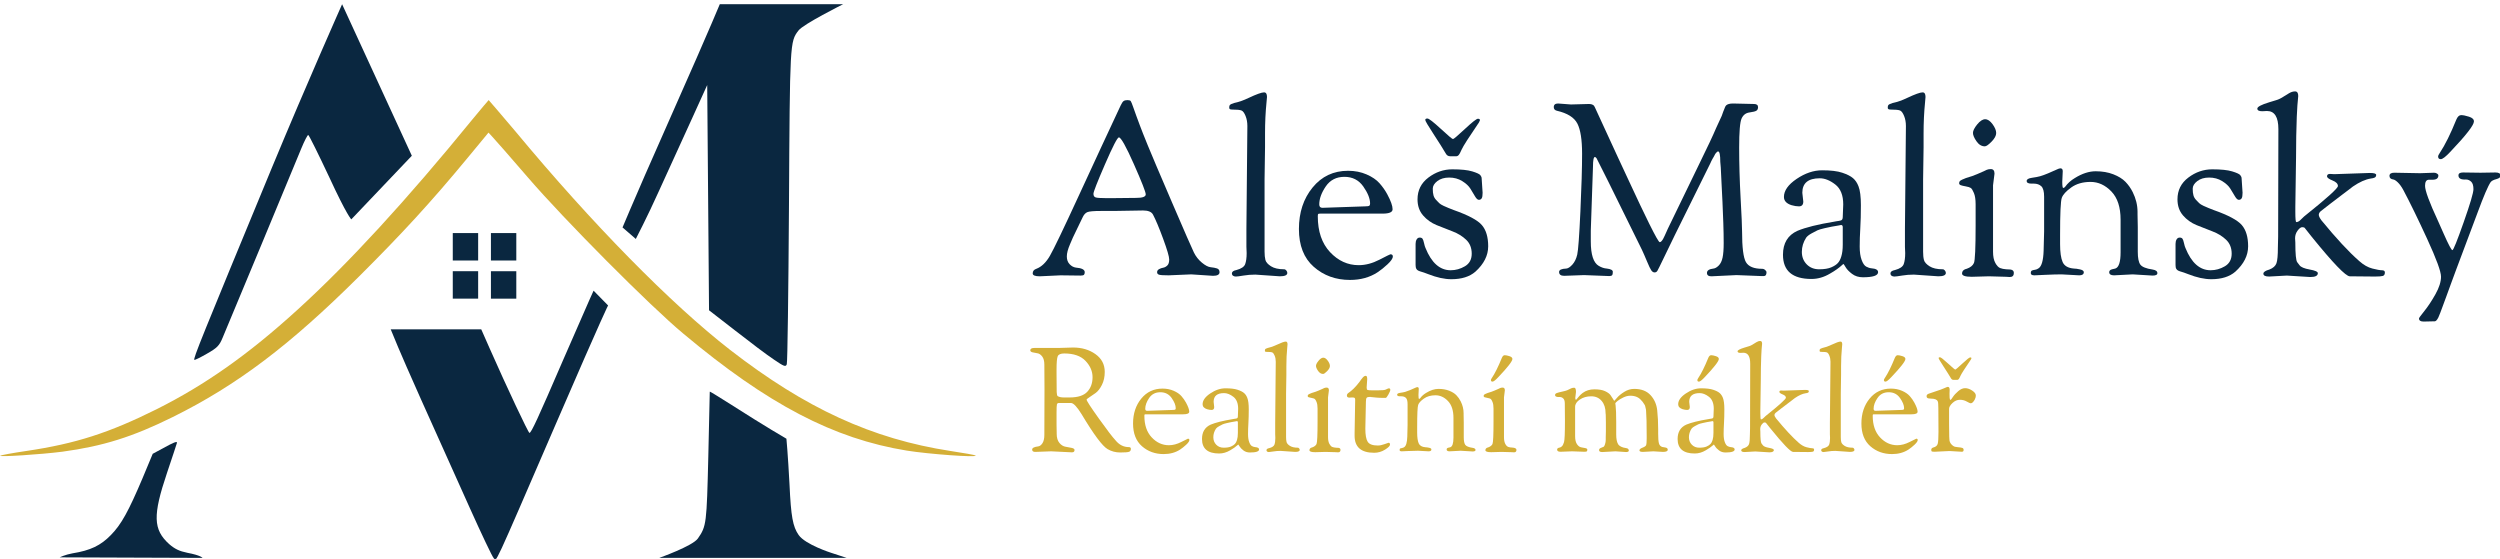 <?xml version="1.0" encoding="UTF-8" standalone="no"?>
<svg xmlns="http://www.w3.org/2000/svg" xmlns:xlink="http://www.w3.org/1999/xlink" xmlns:serif="http://www.serif.com/" width="100%" height="100%" viewBox="0 0 1722 385" version="1.1" xml:space="preserve" style="fill-rule:evenodd;clip-rule:evenodd;stroke-linejoin:round;stroke-miterlimit:2;">
    <g transform="matrix(1,0,0,1,-284.235,-1540.17)">
        <g transform="matrix(0.946,0,0,0.946,-550.159,232.435)">
            <g transform="matrix(0.069,-1.06209e-33,-1.06209e-33,-0.069,882.063,1963.41)">
                <g transform="matrix(1.926,-1.07148e-18,-1.07148e-18,1.917,-4816.04,-5329.96)">
                    <path d="M4374.61,7149.73C4374.61,7149.73 4184,6720 3990,6250C3602,5307 3558,5199 3565,5192C3567,5190 3598,5205 3634,5226C3690,5258 3702,5270 3720,5314C3732,5342 3827,5572 3932,5825C4036,6078 4135,6318 4152,6358C4168,6397 4185,6430 4189,6430C4193,6430 4245,6324 4305,6196C4401,5987 4424.98,5965.46 4424.98,5965.46L4756.65,6315.65L4374.61,7149.73Z" style="fill:rgb(10,39,64);fill-rule:nonzero;"></path>
                </g>
                <g>
                    <g transform="matrix(1.926,-1.07148e-18,-1.07148e-18,1.917,-4816.04,-5329.96)">
                        <path d="M6401,7048C6377,6991 6276,6758 6175,6530C6074,6302 5974,6071 5952,6018L5911,5921L5983.8,5857.6C5983.8,5857.6 6049,5984 6108,6116C6168,6247 6252,6434 6296,6530L6375,6705L6385,5465L6530,5352C6610,5289 6704,5218 6740,5194C6797,5155 6805,5152 6811,5168C6815,5178 6820,5570 6823,6040C6828,6942 6828,6943 6875,7005C6901,7040 7119.54,7149.73 7119.54,7149.73C7119.54,7149.73 7109,7150 6782,7150L6444,7150L6401,7048Z" style="fill:rgb(10,39,64);fill-rule:nonzero;"></path>
                    </g>
                    <g transform="matrix(1.926,-1.07148e-18,-1.07148e-18,1.917,-4816.04,-5329.96)">
                        <path d="M5730,5523C5730,5523 5653,5347 5585,5190C5448,4871 5411,4790 5401,4790C5395,4790 5278,5039 5184,5253L5137,5360L4641,5360L4681,5263C4721,5167 4844,4889 5075,4375C5139,4232 5197,4109 5205,4101C5222,4083 5193,4020 5549,4847C5812,5458 5831.93,5491.56 5831.93,5491.56L5752.41,5572.94L5730,5523Z" style="fill:rgb(10,39,64);fill-rule:nonzero;"></path>
                    </g>
                    <g transform="matrix(1.926,-1.07148e-18,-1.07148e-18,1.917,-4816.04,-5329.96)">
                        <path d="M6389,5017C6389,5016 6385,4855 6381,4660C6372,4290 6371,4277 6324,4209C6295,4167 6111.84,4102 6111.84,4102L7139.32,4102L7054,4130C7054,4130 6913,4175 6876,4228C6844,4274 6834,4330 6826,4505C6822,4577 6817,4663 6814,4697L6809,4758L6727,4807C6682,4834 6588,4893 6518,4938C6447,4983 6390,5019 6389,5017Z" style="fill:rgb(10,39,64);fill-rule:nonzero;"></path>
                    </g>
                    <g transform="matrix(1.926,-1.07148e-18,-1.07148e-18,1.917,-4816.04,-5329.96)">
                        <path d="M3396,4707L3337,4675L3281,4540C3205,4360 3165,4286 3108,4228C3052,4170 2996,4143 2897,4127C2858,4120 2827,4105 2827,4105C2827,4105 3024.87,4104.45 3216.68,4103.48C3414.58,4102.48 3610,4102 3610,4102C3610,4102 3601,4116 3527,4130C3483,4139 3458,4151 3427,4178C3339,4258 3337,4336 3415,4569C3445,4659 3470,4734 3470,4736C3470,4745 3452,4738 3396,4707Z" style="fill:rgb(10,39,64);fill-rule:nonzero;"></path>
                    </g>
                </g>
            </g>
            <g transform="matrix(0.133,-2.03647e-33,-2.03647e-33,-0.133,552.356,2333.05)">
                <path d="M5064,6493C4706,6054 4387,5706 4105,5450C3838,5207 3601,5040 3335,4907C3076,4778 2893,4719 2623,4679C2548,4668 2483,4656 2480,4653C2472,4645 2703,4660 2820,4675C3042,4705 3205,4756 3425,4865C3776,5039 4065,5257 4446,5636C4678,5867 4838,6041 5034,6278L5153,6422L5175,6398C5187,6386 5275,6285 5370,6175C5568,5945 6037,5473 6220,5321C6681,4935 7042,4746 7443,4681C7560,4662 7831,4642 7820,4654C7817,4657 7755,4668 7682,4679C7253,4745 6889,4912 6475,5233C6151,5485 5722,5921 5301,6428C5222,6522 5154,6600 5154,6600C5154,6600 5112,6552 5064,6493Z" style="fill:rgb(212,175,55);fill-rule:nonzero;"></path>
            </g>
            <g transform="matrix(0.069,-1.06209e-33,-1.06209e-33,-0.069,882.063,1963.41)">
                <g transform="matrix(1.926,-1.07148e-18,-1.07148e-18,1.917,-4816.04,-5329.96)">
                    <path d="M4980.96,5890L4980.96,5739L5120,5739L5120,5890L4980.96,5890Z" style="fill:rgb(10,39,64);fill-rule:nonzero;"></path>
                </g>
                <g transform="matrix(1.926,-1.07148e-18,-1.07148e-18,1.917,-4413.44,-5329.96)">
                    <path d="M4980.96,5890L4980.96,5739L5120,5739L5120,5890L4980.96,5890Z" style="fill:rgb(10,39,64);fill-rule:nonzero;"></path>
                </g>
                <g transform="matrix(1.926,-1.07148e-18,-1.07148e-18,1.917,-4413.44,-5732.58)">
                    <path d="M4980.96,5890L4980.96,5739L5120,5739L5120,5890L4980.96,5890Z" style="fill:rgb(10,39,64);fill-rule:nonzero;"></path>
                </g>
                <g transform="matrix(1.926,-1.07148e-18,-1.07148e-18,1.917,-4816.04,-5732.3)">
                    <path d="M4980.96,5890L4980.96,5739L5120,5739L5120,5890L4980.96,5890Z" style="fill:rgb(10,39,64);fill-rule:nonzero;"></path>
                </g>
            </g>
        </g>
        <g transform="matrix(1.418,0,0,0.422,-363.271,1100.76)">
            <path d="M971.793,1490.66L961.683,1492.25C959.41,1492.25 958.274,1490.66 958.274,1487.51C958.274,1483.82 958.862,1481.32 960.037,1480C962.545,1476.84 964.74,1469.79 966.621,1458.87C968.502,1447.94 973.224,1414.88 980.787,1359.71C988.35,1304.54 995.071,1255.88 1000.95,1213.75C1001.5,1209.8 1001.99,1207.3 1002.42,1206.24C1002.85,1205.19 1003.48,1204.66 1004.3,1204.66C1005.12,1204.66 1005.65,1205.19 1005.89,1206.24C1006.12,1207.3 1006.55,1210.85 1007.18,1216.91C1007.81,1222.97 1008.3,1227.57 1008.65,1230.74C1009,1233.89 1009.57,1239.03 1010.35,1246.14C1011.14,1253.25 1012.39,1263.92 1014.12,1278.14C1015.84,1292.36 1019.78,1323.5 1025.93,1371.56C1032.08,1419.62 1035.63,1446.88 1036.57,1453.34C1037.51,1459.79 1038.8,1465.32 1040.45,1469.93C1042.1,1474.54 1043.53,1477.04 1044.74,1477.43C1045.96,1477.83 1046.97,1478.49 1047.8,1479.41C1048.62,1480.33 1049.03,1482.37 1049.03,1485.53C1049.03,1489.48 1047.97,1491.45 1045.86,1491.45L1035.28,1489.09L1024.34,1490.66C1021.91,1490.66 1020.37,1490.34 1019.7,1489.68C1019.03,1489.02 1018.7,1487.64 1018.7,1485.53C1018.7,1483.42 1019.01,1481.78 1019.64,1480.59C1020.27,1479.41 1020.94,1478.62 1021.64,1478.22C1022.35,1477.83 1023.01,1476.64 1023.64,1474.67C1024.27,1472.69 1024.58,1469.4 1024.58,1464.79C1024.58,1460.18 1023.6,1448.92 1021.64,1431.02C1019.68,1413.11 1018.03,1399.94 1016.7,1391.51C1016,1387.04 1014.39,1384.8 1011.88,1384.8L997.657,1385.59L991.426,1385.59C987.9,1385.59 985.685,1386.25 984.784,1387.56C983.883,1388.88 983.138,1391.64 982.55,1395.86C981.963,1400.07 981.12,1405.93 980.023,1413.44C978.926,1420.94 978.181,1426.14 977.789,1429.04C977.397,1431.94 976.927,1435.62 976.378,1440.1C975.36,1448 974.85,1454.59 974.85,1459.85C974.85,1465.12 975.301,1469.33 976.202,1472.49C977.103,1475.65 978.103,1477.5 979.2,1478.02C982.1,1478.81 983.55,1481.32 983.55,1485.53C983.55,1487.37 983.432,1488.76 983.197,1489.68C982.962,1490.6 982.413,1491.06 981.551,1491.06L971.793,1490.66ZM1000.13,1265.5C999.421,1265.5 997.187,1280.05 993.425,1309.15C989.663,1338.25 987.782,1354.38 987.782,1357.54C987.782,1360.7 988.135,1362.67 988.84,1363.46C989.545,1364.26 991.191,1364.65 993.778,1364.65L997.422,1364.65L1008.59,1364.26C1011.65,1364.26 1013.18,1362.35 1013.18,1358.53C1013.18,1354.71 1011.25,1338.25 1007.42,1309.15C1003.58,1280.05 1001.14,1265.5 1000.13,1265.5Z" style="fill:rgb(10,39,64);fill-rule:nonzero;"></path>
            <path d="M1062.08,1414.82L1062.55,1246.93C1062.55,1240.87 1062.26,1235.41 1061.67,1230.54C1061.08,1225.66 1060.44,1222.7 1059.73,1221.65C1059.03,1220.6 1057.46,1220.07 1055.03,1220.07C1054.17,1220.07 1053.74,1219.15 1053.74,1217.3C1053.74,1215.46 1053.79,1214.14 1053.91,1213.35C1054.03,1212.56 1054.28,1211.84 1054.67,1211.18C1055.07,1210.52 1055.54,1209.93 1056.09,1209.4C1058.36,1207.82 1060.71,1205.06 1063.14,1201.11C1066.98,1195.05 1069.49,1192.02 1070.66,1192.02C1071.6,1192.02 1072.08,1194.52 1072.08,1199.53C1072.08,1200.58 1072,1203.61 1071.84,1208.61C1071.37,1224.15 1071.13,1241.14 1071.13,1259.57L1071.13,1281.69L1070.9,1334.23L1070.9,1451.95C1070.9,1457.48 1071.04,1462.03 1071.31,1465.58C1071.59,1469.14 1072.49,1472.56 1074.01,1475.85C1075.54,1479.14 1077.68,1480.79 1080.42,1480.79C1080.81,1480.79 1081.17,1481.45 1081.48,1482.77C1081.79,1484.08 1081.95,1485.4 1081.95,1486.71C1081.95,1490.4 1080.74,1492.25 1078.31,1492.25L1066.43,1489.48C1064.39,1489.48 1062.45,1490.01 1060.61,1491.06C1058.77,1492.11 1057.56,1492.64 1056.97,1492.64C1056.38,1492.64 1055.91,1492.18 1055.56,1491.26C1055.2,1490.34 1055.03,1489.15 1055.03,1487.7C1055.03,1486.25 1055.2,1485.07 1055.56,1484.15C1055.91,1483.23 1056.48,1482.5 1057.26,1481.98C1059.61,1479.87 1061.02,1476.64 1061.49,1472.3C1061.96,1467.95 1062.2,1461.96 1062.2,1454.32L1062.08,1444.05L1062.08,1414.82Z" style="fill:rgb(10,39,64);fill-rule:nonzero;"></path>
            <path d="M1112.4,1498.17C1105.5,1498.17 1099.64,1491.06 1094.82,1476.84C1090,1462.62 1087.59,1442.01 1087.59,1415.02C1087.59,1388.02 1089.81,1365.44 1094.24,1347.27C1098.66,1329.1 1104.4,1320.01 1111.46,1320.01C1114.75,1320.01 1117.75,1321.99 1120.45,1325.94C1123.16,1329.89 1125.25,1334.69 1126.74,1340.36C1128.23,1346.02 1129.48,1352.01 1130.5,1358.33C1132.23,1369.13 1133.09,1377.29 1133.09,1382.82C1133.09,1387.56 1131.48,1389.93 1128.27,1389.93L1098.06,1389.93C1097.43,1389.93 1097.06,1390.13 1096.94,1390.53C1096.82,1390.92 1096.76,1392.17 1096.76,1394.28C1096.76,1419.03 1098.74,1438.52 1102.7,1452.74C1106.66,1466.96 1111.3,1474.07 1116.63,1474.07C1119.92,1474.07 1123.27,1471.11 1126.68,1465.19C1130.09,1459.26 1131.88,1456.3 1132.03,1456.3C1132.82,1456.3 1133.21,1457.48 1133.21,1459.85C1133.21,1463.01 1132.35,1467.29 1130.62,1472.69C1128.9,1478.09 1127.25,1482.5 1125.68,1485.92C1121.92,1494.09 1117.49,1498.17 1112.4,1498.17ZM1099,1380.45L1119.69,1378.08C1120.79,1378.08 1121.47,1377.75 1121.75,1377.09C1122.02,1376.43 1122.16,1375.18 1122.16,1373.34C1122.16,1365.44 1121.06,1356.22 1118.87,1345.69C1116.67,1335.15 1113.61,1329.89 1109.69,1329.89C1105.78,1329.89 1102.76,1335.09 1100.64,1345.49C1098.53,1355.89 1097.47,1365.7 1097.47,1374.92C1097.47,1378.61 1097.98,1380.45 1099,1380.45Z" style="fill:rgb(10,39,64);fill-rule:nonzero;"></path>
            <path d="M1148.96,1237.06C1148.96,1235.48 1149.31,1234.68 1150.02,1234.68C1150.72,1234.68 1152.88,1240.28 1156.49,1251.47C1160.09,1262.67 1162.07,1268.26 1162.42,1268.26C1162.77,1268.26 1164.71,1262.73 1168.24,1251.67C1171.77,1240.61 1173.86,1235.08 1174.53,1235.08C1175.2,1235.08 1175.53,1235.87 1175.53,1237.45C1175.53,1237.71 1175.37,1238.9 1175.06,1241.01C1170.2,1264.97 1167.42,1279.59 1166.71,1284.85C1166.01,1290.12 1165.54,1293.15 1165.3,1293.94C1164.91,1295.52 1164.48,1296.31 1164.01,1296.31L1161.07,1296.31C1160.13,1296.31 1159.42,1294.86 1158.95,1291.96C1157.62,1284.33 1155.62,1273.66 1152.96,1259.97C1150.29,1246.27 1148.96,1238.63 1148.96,1237.06ZM1176.35,1332.26L1176.82,1355.96C1176.82,1360.44 1176.67,1363.46 1176.35,1365.05C1176.04,1366.62 1175.59,1367.42 1175,1367.42C1174.41,1367.42 1173.79,1365.51 1173.12,1361.69C1172.45,1357.87 1171.71,1353.72 1170.89,1349.24C1170.06,1344.77 1168.73,1340.62 1166.89,1336.8C1165.05,1332.98 1162.95,1331.07 1160.6,1331.07C1158.25,1331.07 1156.33,1332.98 1154.84,1336.8C1153.35,1340.62 1152.61,1344.77 1152.61,1349.24C1152.61,1353.72 1152.72,1357.34 1152.96,1360.11C1153.19,1362.87 1153.6,1365.31 1154.19,1367.42C1154.78,1369.52 1155.29,1371.3 1155.72,1372.75C1156.15,1374.2 1156.88,1375.71 1157.89,1377.29C1158.91,1378.87 1159.68,1379.99 1160.19,1380.65C1160.7,1381.31 1161.54,1382.43 1162.72,1384.01C1169.85,1392.43 1174.43,1400.66 1176.47,1408.7C1178.51,1416.73 1179.53,1428.25 1179.53,1443.26C1179.53,1458.27 1177.45,1472.1 1173.3,1484.74C1170.48,1492.9 1166.6,1496.99 1161.66,1496.99C1158.29,1496.99 1154.53,1494.22 1150.37,1488.69C1149.2,1487.11 1148.51,1486.25 1148.31,1486.12C1148.12,1485.99 1147.81,1485.66 1147.37,1485.13C1146.94,1484.61 1146.63,1484.28 1146.43,1484.15C1146.24,1484.02 1145.98,1483.69 1145.67,1483.16C1145.36,1482.63 1145.14,1482.17 1145.02,1481.78C1144.9,1481.38 1144.77,1480.79 1144.61,1480C1144.38,1478.68 1144.26,1476.58 1144.26,1473.68L1144.26,1439.31C1144.26,1436.41 1144.43,1433.98 1144.79,1432C1145.14,1430.03 1145.63,1429.04 1146.26,1429.04C1146.88,1429.04 1147.33,1429.63 1147.61,1430.82C1147.88,1432 1148.14,1434.44 1148.37,1438.13C1148.61,1441.81 1148.84,1444.45 1149.08,1446.03C1151.98,1470.26 1156.05,1482.37 1161.31,1482.37C1163.73,1482.37 1166.05,1480.2 1168.24,1475.85C1170.43,1471.51 1171.53,1464.66 1171.53,1455.31C1171.53,1445.96 1170.63,1438.39 1168.83,1432.6C1167.03,1426.8 1164.83,1422.26 1162.25,1418.97C1159.66,1415.67 1157.07,1412.25 1154.49,1408.7C1151.9,1405.14 1149.7,1399.87 1147.9,1392.89C1146.1,1385.92 1145.2,1377.16 1145.2,1366.62C1145.2,1351.88 1146.96,1340.03 1150.49,1331.07C1154.02,1322.12 1157.89,1317.64 1162.13,1317.64C1166.36,1317.64 1169.57,1318.76 1171.77,1321C1173.96,1323.24 1175.28,1325.28 1175.71,1327.12C1176.14,1328.97 1176.35,1330.68 1176.35,1332.26Z" style="fill:rgb(10,39,64);fill-rule:nonzero;"></path>
            <path d="M1216.44,1491.45C1214.8,1491.45 1213.97,1489.35 1213.97,1485.13C1213.97,1481.71 1215.15,1479.87 1217.5,1479.6C1218.36,1479.34 1219.34,1477.17 1220.44,1473.09C1221.54,1469 1222.32,1463.54 1222.79,1456.69C1223.26,1449.85 1223.77,1426.41 1224.32,1386.38C1224.87,1346.35 1225.14,1314.94 1225.14,1292.16C1225.14,1269.38 1224.38,1252.99 1222.85,1242.98C1221.32,1232.97 1218.01,1225.99 1212.91,1222.04C1211.9,1221.25 1211.39,1219.28 1211.39,1216.12C1211.39,1212.17 1212.09,1210.19 1213.5,1210.19L1219.73,1211.77L1228.55,1210.98C1230.04,1210.98 1230.98,1212.83 1231.37,1216.51C1232.31,1223.36 1234,1235.67 1236.43,1253.45C1238.86,1271.23 1240.8,1285.38 1242.25,1295.91C1243.7,1306.45 1245.56,1319.88 1247.83,1336.21C1250.1,1352.54 1251.95,1365.77 1253.36,1375.91C1254.77,1386.05 1256.24,1396.25 1257.77,1406.52C1259.29,1416.79 1260.47,1424.37 1261.29,1429.24C1262.12,1434.11 1262.64,1436.55 1262.88,1436.55C1263.11,1436.55 1263.37,1436.09 1263.64,1435.16C1263.92,1434.24 1264.19,1432.99 1264.47,1431.41C1264.74,1429.83 1264.98,1428.25 1265.17,1426.67C1265.37,1425.09 1265.64,1423.05 1266,1420.55C1266.35,1418.05 1266.6,1416.14 1266.76,1414.82L1281.92,1309.74C1286.08,1281.3 1288.86,1261.41 1290.27,1250.09L1292.98,1230.34C1293.21,1228.23 1293.39,1226.59 1293.5,1225.4C1293.62,1224.22 1293.72,1223.3 1293.8,1222.64C1293.88,1221.98 1293.95,1221.39 1294.03,1220.86C1294.11,1220.33 1294.25,1219.15 1294.44,1217.3C1294.64,1215.46 1294.86,1214.14 1295.09,1213.35C1295.72,1211.25 1296.86,1210.19 1298.5,1210.19L1308.61,1210.98C1309.94,1210.98 1310.61,1212.69 1310.61,1216.12C1310.61,1218.75 1310.36,1220.66 1309.85,1221.85C1309.34,1223.03 1308.2,1224.02 1306.44,1224.81C1304.67,1225.6 1303.4,1228.89 1302.62,1234.68C1301.83,1240.48 1301.44,1256.35 1301.44,1282.29C1301.44,1308.23 1301.67,1335.62 1302.14,1364.45C1302.62,1393.29 1302.85,1411.4 1302.85,1418.77C1302.85,1445.11 1303.48,1461.89 1304.73,1469.14C1305.99,1476.38 1308.61,1480 1312.61,1480C1313.16,1480 1313.65,1480.66 1314.08,1481.98C1314.51,1483.29 1314.72,1484.48 1314.72,1485.53C1314.72,1489.74 1314.29,1491.85 1313.43,1491.85L1312.14,1491.85L1300.15,1490.27C1300.15,1490.27 1296.07,1490.93 1287.92,1492.25C1286.51,1492.25 1285.8,1490.4 1285.8,1486.71C1285.8,1482.77 1286.86,1480.39 1288.98,1479.6C1289.76,1479.34 1290.6,1477.69 1291.51,1474.67C1292.41,1471.64 1293.03,1467.29 1293.39,1461.63C1293.74,1455.97 1293.92,1448.13 1293.92,1438.13C1293.92,1428.12 1293.86,1417.19 1293.74,1405.34C1293.62,1393.49 1293.49,1381.97 1293.33,1370.77C1293.17,1359.58 1293.01,1349.05 1292.86,1339.17C1292.7,1329.3 1292.58,1321.2 1292.51,1314.88L1292.27,1305.4C1292.27,1294.07 1291.92,1288.41 1291.21,1288.41C1290.98,1288.41 1290.76,1288.8 1290.57,1289.59C1290.37,1290.38 1290.19,1291.04 1290.04,1291.57C1289.88,1292.1 1289.72,1292.95 1289.57,1294.14C1289.41,1295.32 1289.25,1296.31 1289.1,1297.1C1288.94,1297.89 1288.74,1299.01 1288.51,1300.46C1288.27,1301.91 1288.08,1303.16 1287.92,1304.21L1287.33,1308.56C1287.02,1310.4 1286.78,1311.98 1286.63,1313.3L1270.29,1424.3C1268.4,1437.2 1266.58,1449.85 1264.82,1462.22C1263.06,1474.6 1262.02,1481.64 1261.7,1483.36C1261.39,1485.07 1260.94,1485.92 1260.35,1485.92C1259.76,1485.92 1259.24,1484.81 1258.76,1482.57C1258.29,1480.33 1257.59,1475.39 1256.65,1467.75C1255.71,1460.12 1254.88,1453.8 1254.18,1448.79C1239.84,1350.82 1232.51,1301.12 1232.19,1299.67C1231.88,1298.22 1231.61,1297.5 1231.37,1297.5C1230.75,1297.5 1230.43,1302.76 1230.43,1313.3L1229.37,1417.59L1229.37,1435.36C1229.37,1456.96 1230.67,1470.26 1233.25,1475.26C1234.59,1477.89 1235.88,1479.34 1237.13,1479.6C1239.09,1480.39 1240.07,1482.17 1240.07,1484.94C1240.07,1487.7 1239.95,1489.55 1239.72,1490.47C1239.48,1491.39 1239.01,1491.85 1238.31,1491.85L1226.08,1490.27L1216.44,1491.45Z" style="fill:rgb(10,39,64);fill-rule:nonzero;"></path>
            <path d="M1336.59,1496.59C1327.34,1496.59 1322.72,1483.42 1322.72,1457.09C1322.72,1438.13 1325.07,1425.09 1329.77,1417.98C1333.69,1412.45 1339.69,1407.44 1347.76,1402.97C1348,1402.7 1348.31,1402.51 1348.7,1402.38C1349.09,1402.24 1349.5,1402.05 1349.93,1401.78C1350.37,1401.52 1350.7,1401.26 1350.93,1400.99C1351.48,1400.2 1351.76,1398.36 1351.76,1395.46L1351.99,1374.92C1351.99,1359.91 1350.7,1349.05 1348.11,1342.33C1345.53,1335.62 1343.02,1332.26 1340.59,1332.26C1334.94,1332.26 1332.12,1340.16 1332.12,1355.96L1332.59,1370.18C1332.59,1375.45 1331.89,1378.08 1330.48,1378.08C1329.38,1378.08 1328.17,1377.42 1326.83,1376.11C1324.4,1373.47 1323.19,1369 1323.19,1362.67C1323.19,1352.4 1325.25,1342.59 1329.36,1333.25C1333.48,1323.9 1337.61,1319.22 1341.76,1319.22C1345.92,1319.22 1349.17,1320.54 1351.52,1323.17C1353.87,1325.81 1355.62,1328.77 1356.75,1332.06C1357.89,1335.35 1358.77,1339.76 1359.4,1345.29C1360.18,1351.88 1360.57,1362.21 1360.57,1376.3C1360.57,1390.39 1360.48,1402.9 1360.28,1413.83C1360.08,1424.76 1359.99,1434.7 1359.99,1443.66C1359.99,1452.61 1360.3,1459.92 1360.93,1465.58C1361.55,1471.24 1362.3,1474.86 1363.16,1476.44C1364.02,1478.02 1364.88,1478.95 1365.75,1479.21C1367.86,1479.74 1368.92,1481.84 1368.92,1485.53C1368.92,1491.06 1366.45,1493.83 1361.51,1493.83C1359.48,1493.83 1357.73,1491.98 1356.28,1488.3C1354.83,1484.61 1353.79,1480.99 1353.17,1477.43C1352.54,1473.88 1352.19,1472.1 1352.11,1472.1C1352.03,1472.1 1351.72,1472.95 1351.17,1474.67C1350.62,1476.38 1349.86,1478.42 1348.88,1480.79C1347.9,1483.16 1346.78,1485.53 1345.53,1487.9C1342.63,1493.69 1339.65,1496.59 1336.59,1496.59ZM1350.93,1408.5L1349.76,1409.29C1347.95,1410.34 1346.82,1411 1346.35,1411.26C1345.88,1411.53 1344.78,1412.32 1343.06,1413.63C1341.33,1414.95 1340.14,1416.14 1339.47,1417.19C1338.81,1418.24 1337.87,1419.89 1336.65,1422.13C1335.43,1424.37 1334.55,1426.67 1334.01,1429.04C1332.59,1436.41 1331.89,1444.18 1331.89,1452.35C1331.89,1460.51 1332.67,1467.29 1334.24,1472.69C1335.81,1478.09 1337.83,1480.79 1340.29,1480.79C1342.76,1480.79 1344.72,1479.74 1346.17,1477.63C1347.62,1475.52 1348.7,1473.15 1349.4,1470.52C1350.11,1467.88 1350.66,1464.33 1351.05,1459.85C1351.52,1454.85 1351.76,1448.4 1351.76,1440.5L1351.76,1412.05C1351.76,1409.68 1351.48,1408.5 1350.93,1408.5Z" style="fill:rgb(10,39,64);fill-rule:nonzero;"></path>
            <path d="M1381.97,1414.82L1382.44,1246.93C1382.44,1240.87 1382.15,1235.41 1381.56,1230.54C1380.97,1225.66 1380.32,1222.7 1379.62,1221.65C1378.91,1220.6 1377.35,1220.07 1374.92,1220.07C1374.05,1220.07 1373.62,1219.15 1373.62,1217.3C1373.62,1215.46 1373.68,1214.14 1373.8,1213.35C1373.92,1212.56 1374.17,1211.84 1374.56,1211.18C1374.96,1210.52 1375.43,1209.93 1375.98,1209.4C1378.25,1207.82 1380.6,1205.06 1383.03,1201.11C1386.87,1195.05 1389.38,1192.02 1390.55,1192.02C1391.49,1192.02 1391.96,1194.52 1391.96,1199.53C1391.96,1200.58 1391.88,1203.61 1391.73,1208.61C1391.26,1224.15 1391.02,1241.14 1391.02,1259.57L1391.02,1281.69L1390.79,1334.23L1390.79,1451.95C1390.79,1457.48 1390.92,1462.03 1391.2,1465.58C1391.47,1469.14 1392.38,1472.56 1393.9,1475.85C1395.43,1479.14 1397.57,1480.79 1400.31,1480.79C1400.7,1480.79 1401.06,1481.45 1401.37,1482.77C1401.68,1484.08 1401.84,1485.4 1401.84,1486.71C1401.84,1490.4 1400.62,1492.25 1398.19,1492.25L1386.32,1489.48C1384.28,1489.48 1382.34,1490.01 1380.5,1491.06C1378.66,1492.11 1377.44,1492.64 1376.86,1492.64C1376.27,1492.64 1375.8,1492.18 1375.45,1491.26C1375.09,1490.34 1374.92,1489.15 1374.92,1487.7C1374.92,1486.25 1375.09,1485.07 1375.45,1484.15C1375.8,1483.23 1376.37,1482.5 1377.15,1481.98C1379.5,1479.87 1380.91,1476.64 1381.38,1472.3C1381.85,1467.95 1382.09,1461.96 1382.09,1454.32L1381.97,1444.05L1381.97,1414.82Z" style="fill:rgb(10,39,64);fill-rule:nonzero;"></path>
            <path d="M1422.77,1492.25L1414.42,1493.04C1411.28,1493.04 1409.71,1491.26 1409.71,1487.7C1409.71,1484.15 1410.3,1481.71 1411.48,1480.39C1411.56,1480.39 1411.71,1480.26 1411.95,1480C1413.75,1477.89 1414.93,1474.73 1415.48,1470.52C1416.02,1466.31 1416.3,1445.89 1416.3,1409.29L1416.3,1374.53C1416.3,1366.89 1416.02,1360.83 1415.48,1356.36C1414.93,1351.88 1414.42,1349.11 1413.95,1348.06C1413.48,1347.01 1412.67,1346.15 1411.54,1345.49C1410.4,1344.83 1409.58,1344.17 1409.07,1343.52C1408.56,1342.86 1408.3,1341.8 1408.3,1340.36C1408.3,1338.91 1408.4,1337.79 1408.6,1337C1408.79,1336.21 1409.19,1335.35 1409.77,1334.43C1410.36,1333.51 1410.97,1332.65 1411.6,1331.86C1413.79,1329.76 1415.59,1327.65 1417,1325.54C1418.41,1323.43 1419.49,1321.86 1420.24,1320.8C1420.98,1319.75 1421.47,1318.96 1421.71,1318.43C1422.26,1317.64 1422.92,1317.25 1423.7,1317.25C1424.88,1317.25 1425.47,1319.75 1425.47,1324.75L1424.76,1343.71L1424.76,1451.95C1424.76,1459.85 1425.13,1466.04 1425.88,1470.52C1426.62,1475 1427.41,1477.76 1428.23,1478.81C1429.05,1479.87 1430.01,1480.53 1431.11,1480.79C1432.21,1481.05 1432.91,1481.18 1433.23,1481.18C1434.33,1481.71 1434.87,1483.56 1434.87,1486.71C1434.87,1491.19 1434.21,1493.43 1432.88,1493.43L1431.11,1493.04L1422.77,1492.25ZM1420.77,1280.11C1419.2,1280.11 1417.85,1277.35 1416.71,1271.82C1415.57,1266.29 1415.01,1261.75 1415.01,1258.19C1415.01,1254.63 1415.69,1250.03 1417.06,1244.36C1418.43,1238.7 1419.73,1235.87 1420.94,1235.87C1422.16,1235.87 1423.35,1238.57 1424.53,1243.97C1425.7,1249.37 1426.29,1254.17 1426.29,1258.39C1426.29,1262.6 1425.55,1267.28 1424.06,1272.41C1422.57,1277.55 1421.47,1280.11 1420.77,1280.11Z" style="fill:rgb(10,39,64);fill-rule:nonzero;"></path>
            <path d="M1466.62,1490.66L1458.03,1489.09C1456,1489.09 1453.29,1489.35 1449.92,1489.88L1444.87,1490.66C1443.69,1490.66 1443.1,1489.48 1443.1,1487.11C1443.1,1484.74 1443.3,1483.29 1443.69,1482.77C1444.08,1482.24 1444.57,1481.84 1445.16,1481.58C1445.75,1481.32 1446.32,1480.53 1446.87,1479.21C1448.35,1476.05 1449.18,1466.5 1449.33,1450.57C1449.49,1434.64 1449.57,1424.17 1449.57,1419.16L1449.57,1362.28C1449.57,1353.85 1449.12,1348.19 1448.22,1345.29C1447.32,1342.4 1446.08,1340.95 1444.51,1340.95L1443.34,1340.95C1441.85,1340.95 1441.1,1339.5 1441.1,1336.6C1441.1,1333.97 1441.95,1332.26 1443.63,1331.47C1445.32,1330.68 1446.65,1329.82 1447.63,1328.9C1448.61,1327.98 1449.9,1326.4 1451.51,1324.16C1453.12,1321.92 1454.41,1320.01 1455.39,1318.43C1456.37,1316.85 1457.02,1316.06 1457.33,1316.06L1457.56,1316.06C1458.27,1316.06 1458.62,1317.64 1458.62,1320.8L1458.39,1337.79C1458.39,1344.63 1458.54,1348.06 1458.86,1348.06C1459.17,1348.06 1459.48,1347.4 1459.8,1346.08C1460.97,1340.55 1462.54,1335.81 1464.5,1331.86C1468.03,1324.49 1471.4,1320.8 1474.61,1320.8C1477.82,1320.8 1480.68,1322.45 1483.19,1325.74C1485.7,1329.03 1487.66,1333.11 1489.07,1337.99C1490.48,1342.86 1491.66,1348.45 1492.6,1354.78C1494.16,1365.31 1494.95,1376.11 1494.95,1387.17L1494.95,1391.12L1495.07,1412.05L1495.07,1452.35C1495.07,1462.36 1495.48,1469.27 1496.3,1473.09C1497.12,1476.9 1499.1,1479.6 1502.24,1481.18C1503.81,1481.98 1504.59,1483.95 1504.59,1487.11C1504.59,1489.74 1503.81,1491.06 1502.24,1491.06L1492.6,1489.09L1483.55,1490.66C1481.98,1490.66 1481.19,1488.95 1481.19,1485.53C1481.19,1483.16 1481.66,1481.58 1482.6,1480.79L1484.13,1479.6C1485.86,1477.76 1486.72,1468.94 1486.72,1453.14L1486.72,1399.81C1486.72,1379.53 1485.23,1364.19 1482.25,1353.79C1479.27,1343.38 1475.9,1338.18 1472.14,1338.18C1468.38,1338.18 1465.24,1341.21 1462.74,1347.27C1460.23,1353.33 1458.7,1358.99 1458.15,1364.26C1457.6,1369.52 1457.33,1389.67 1457.33,1424.69L1457.33,1439.71C1457.33,1452.87 1457.74,1462.62 1458.56,1468.94C1459.38,1475.26 1461.21,1478.81 1464.03,1479.6C1464.81,1479.6 1465.81,1480.07 1467.03,1480.99C1468.24,1481.91 1468.85,1483.42 1468.85,1485.53C1468.85,1488.95 1468.11,1490.66 1466.62,1490.66Z" style="fill:rgb(10,39,64);fill-rule:nonzero;"></path>
            <path d="M1545.5,1332.26L1545.97,1355.96C1545.97,1360.44 1545.81,1363.46 1545.5,1365.05C1545.19,1366.62 1544.74,1367.42 1544.15,1367.42C1543.56,1367.42 1542.93,1365.51 1542.27,1361.69C1541.6,1357.87 1540.86,1353.72 1540.03,1349.24C1539.21,1344.77 1537.88,1340.62 1536.04,1336.8C1534.19,1332.98 1532.1,1331.07 1529.75,1331.07C1527.4,1331.07 1525.48,1332.98 1523.99,1336.8C1522.5,1340.62 1521.75,1344.77 1521.75,1349.24C1521.75,1353.72 1521.87,1357.34 1522.11,1360.11C1522.34,1362.87 1522.75,1365.31 1523.34,1367.42C1523.93,1369.52 1524.44,1371.3 1524.87,1372.75C1525.3,1374.2 1526.02,1375.71 1527.04,1377.29C1528.06,1378.87 1528.83,1379.99 1529.34,1380.65C1529.85,1381.31 1530.69,1382.43 1531.86,1384.01C1539,1392.43 1543.58,1400.66 1545.62,1408.7C1547.66,1416.73 1548.67,1428.25 1548.67,1443.26C1548.67,1458.27 1546.6,1472.1 1542.44,1484.74C1539.62,1492.9 1535.74,1496.99 1530.81,1496.99C1527.43,1496.99 1523.67,1494.22 1519.52,1488.69C1518.34,1487.11 1517.66,1486.25 1517.46,1486.12C1517.27,1485.99 1516.95,1485.66 1516.52,1485.13C1516.09,1484.61 1515.78,1484.28 1515.58,1484.15C1515.38,1484.02 1515.13,1483.69 1514.82,1483.16C1514.5,1482.63 1514.29,1482.17 1514.17,1481.78C1514.05,1481.38 1513.91,1480.79 1513.76,1480C1513.52,1478.68 1513.41,1476.58 1513.41,1473.68L1513.41,1439.31C1513.41,1436.41 1513.58,1433.98 1513.93,1432C1514.29,1430.03 1514.78,1429.04 1515.4,1429.04C1516.03,1429.04 1516.48,1429.63 1516.76,1430.82C1517.03,1432 1517.29,1434.44 1517.52,1438.13C1517.76,1441.81 1517.99,1444.45 1518.23,1446.03C1521.13,1470.26 1525.2,1482.37 1530.45,1482.37C1532.88,1482.37 1535.19,1480.2 1537.39,1475.85C1539.58,1471.51 1540.68,1464.66 1540.68,1455.31C1540.68,1445.96 1539.78,1438.39 1537.98,1432.6C1536.17,1426.8 1533.98,1422.26 1531.39,1418.97C1528.81,1415.67 1526.22,1412.25 1523.63,1408.7C1521.05,1405.14 1518.85,1399.87 1517.05,1392.89C1515.25,1385.92 1514.35,1377.16 1514.35,1366.62C1514.35,1351.88 1516.11,1340.03 1519.64,1331.07C1523.16,1322.12 1527.04,1317.64 1531.28,1317.64C1535.51,1317.64 1538.72,1318.76 1540.91,1321C1543.11,1323.24 1544.42,1325.28 1544.85,1327.12C1545.29,1328.97 1545.5,1330.68 1545.5,1332.26Z" style="fill:rgb(10,39,64);fill-rule:nonzero;"></path>
            <path d="M1557.84,1222.44L1555.49,1222.83C1553.93,1222.83 1553.14,1221.39 1553.14,1218.49C1553.14,1215.59 1555.06,1212.17 1558.9,1208.22C1559.45,1207.69 1560.1,1207.03 1560.84,1206.24C1561.59,1205.45 1562.04,1204.99 1562.19,1204.86C1562.35,1204.73 1562.64,1204.4 1563.08,1203.87C1563.51,1203.35 1563.74,1203.02 1563.78,1202.88C1563.82,1202.75 1564.02,1202.42 1564.37,1201.9C1564.72,1201.37 1564.98,1200.91 1565.13,1200.52C1565.29,1200.12 1565.6,1199.46 1566.07,1198.54C1566.54,1197.62 1567.31,1196.04 1568.37,1193.8C1569.42,1191.56 1570.46,1190.44 1571.48,1190.44C1572.5,1190.44 1573.01,1192.94 1573.01,1197.95C1573.01,1198.47 1572.97,1199.99 1572.89,1202.49C1572.81,1204.99 1572.72,1208.68 1572.6,1213.55C1572.48,1218.42 1572.38,1224.41 1572.31,1231.53C1572.07,1252.33 1571.95,1274.45 1571.95,1297.89C1571.95,1297.89 1571.83,1324.88 1571.6,1378.87L1571.6,1387.17C1571.6,1398.23 1571.76,1403.76 1572.07,1403.76C1572.78,1403.76 1573.5,1402.44 1574.24,1399.81C1574.99,1397.17 1575.52,1395.46 1575.83,1394.67C1586.8,1365.18 1592.29,1348.59 1592.29,1344.9C1592.29,1341.21 1591.41,1338.18 1589.64,1335.81C1587.88,1333.44 1587,1331.2 1587,1329.1C1587,1326.46 1587.47,1325.15 1588.41,1325.15L1590.53,1325.54L1607.81,1323.57C1609.85,1323.57 1610.87,1324.62 1610.87,1326.73C1610.87,1328.83 1610.63,1330.28 1610.16,1331.07C1609.69,1331.86 1609.06,1332.39 1608.28,1332.65C1605.69,1333.97 1602.79,1338.32 1599.58,1345.69C1599.34,1346.21 1599.09,1346.87 1598.82,1347.66C1598.54,1348.45 1598.03,1349.77 1597.29,1351.61C1596.54,1353.46 1595.66,1355.7 1594.64,1358.33C1593.62,1360.96 1591.74,1365.77 1589,1372.75C1586.26,1379.73 1584.57,1384.14 1583.94,1385.98C1583.32,1387.83 1583,1389.8 1583,1391.91C1583,1394.01 1583.43,1397.04 1584.3,1400.99C1591.43,1430.23 1597.54,1452.35 1602.64,1467.36C1604.75,1473.68 1606.89,1477.76 1609.04,1479.6C1611.2,1481.45 1612.75,1482.37 1613.69,1482.37C1614.63,1482.37 1615.1,1483.56 1615.1,1485.92C1615.1,1489.09 1614.76,1491 1614.1,1491.65C1613.43,1492.31 1612.16,1492.64 1610.28,1492.64L1598.05,1492.25C1596.09,1492.25 1589.94,1470.78 1579.59,1427.86C1577.56,1419.43 1576.44,1414.69 1576.24,1413.63C1576.05,1412.58 1575.62,1412.05 1574.95,1412.05C1574.28,1412.05 1573.54,1413.9 1572.72,1417.59C1571.89,1421.27 1571.48,1425.49 1571.48,1430.23L1571.6,1436.94C1571.6,1455.9 1571.91,1466.7 1572.54,1469.33C1572.62,1469.6 1572.99,1471.24 1573.66,1474.27C1574.32,1477.3 1575.97,1479.6 1578.59,1481.18C1581.22,1482.77 1582.53,1484.74 1582.53,1487.11C1582.53,1491.32 1581.32,1493.43 1578.89,1493.43L1567.48,1491.06L1558.9,1492.64C1557.02,1492.64 1556.08,1491.06 1556.08,1487.9C1556.08,1485.27 1557.06,1483.03 1559.02,1481.18C1560.82,1478.81 1561.96,1475.39 1562.43,1470.91C1562.9,1466.44 1563.13,1457.75 1563.13,1444.84L1563.25,1427.46L1563.37,1252.07C1563.37,1232.32 1561.53,1222.44 1557.84,1222.44Z" style="fill:rgb(10,39,64);fill-rule:nonzero;"></path>
            <path d="M1640.96,1296.7C1640.96,1295.39 1641.24,1293.41 1641.78,1290.78C1644.29,1278.14 1646.96,1260.1 1649.78,1236.66C1650.4,1231.66 1651.19,1229.15 1652.13,1229.15C1653.07,1229.15 1654.34,1230.01 1655.95,1231.72C1657.56,1233.43 1658.36,1236 1658.36,1239.42C1658.36,1245.48 1654.56,1261.94 1646.96,1288.8C1644.68,1296.97 1643.12,1301.05 1642.25,1301.05C1641.39,1301.05 1640.96,1299.6 1640.96,1296.7ZM1638.96,1565.72L1633.91,1566.12C1632.42,1566.12 1631.67,1564.4 1631.67,1560.98C1631.67,1560.19 1632.56,1556.11 1634.32,1548.74C1636.08,1541.36 1637.87,1532.28 1639.67,1521.48C1641.47,1510.68 1642.37,1501.13 1642.37,1492.84C1642.37,1484.54 1640.14,1464.07 1635.67,1431.41C1631.2,1398.76 1627.32,1372.02 1624.03,1351.22C1623.17,1345.95 1622.29,1341.87 1621.39,1338.97C1620.49,1336.08 1619.76,1334.5 1619.21,1334.23C1617.96,1333.71 1617.33,1331.73 1617.33,1328.31C1617.33,1324.88 1618.12,1323.17 1619.68,1323.17L1632.26,1323.96L1638.96,1323.17C1639.51,1323.17 1640,1323.63 1640.43,1324.56C1640.86,1325.48 1641.08,1326.46 1641.08,1327.52C1641.08,1332.26 1640.14,1334.63 1638.26,1334.63L1636.49,1334.63C1635.24,1334.63 1634.61,1337.92 1634.61,1344.5C1634.61,1352.4 1636.69,1371.37 1640.84,1401.39C1641.47,1405.87 1642.41,1412.98 1643.66,1422.72C1646.02,1440.63 1647.43,1449.58 1647.9,1449.58C1648.37,1449.58 1650.19,1434.44 1653.36,1404.15C1656.54,1373.87 1658.12,1355.83 1658.12,1350.03C1658.12,1344.24 1657.75,1340.16 1657.01,1337.79C1656.26,1335.42 1655.42,1334.23 1654.48,1334.23C1652.05,1334.76 1650.84,1332.52 1650.84,1327.52C1650.84,1324.36 1651.58,1322.78 1653.07,1322.78L1661.54,1323.17L1668.82,1322.78C1670.47,1322.78 1671.29,1324.49 1671.29,1327.91C1671.29,1330.55 1670.61,1332.45 1669.24,1333.64C1667.86,1334.83 1666.94,1336.47 1666.47,1338.58C1665.22,1344.63 1663.1,1361.23 1660.12,1388.35L1649.66,1481.98C1648.8,1489.61 1647.94,1497.45 1647.08,1505.48C1646.21,1513.51 1645.51,1520.03 1644.96,1525.03C1644.41,1530.04 1643.86,1535.04 1643.31,1540.04C1642.76,1545.05 1642.33,1548.93 1642.02,1551.7C1641.71,1554.46 1641.39,1557.03 1641.08,1559.4C1640.45,1563.61 1639.86,1565.72 1639.32,1565.72L1638.96,1565.72Z" style="fill:rgb(10,39,64);fill-rule:nonzero;"></path>
        </g>
        <g transform="matrix(1.456,0,0,1,-399.939,418.09)">
            <path d="M964.027,1390.15L963.958,1373.25C963.958,1370.78 963.615,1368.9 962.928,1367.6C962.241,1366.3 961.474,1365.56 960.627,1365.4C959.78,1365.23 959.013,1365.01 958.326,1364.75C957.639,1364.48 957.296,1364.01 957.296,1363.35C957.296,1362.28 957.96,1361.75 959.288,1361.75L970.689,1361.75L977.556,1361.45C981.677,1361.45 985.203,1362.96 988.133,1366C991.063,1369.03 992.529,1373.11 992.529,1378.25C992.529,1381.65 992.082,1384.63 991.189,1387.2C990.297,1389.76 989.312,1391.61 988.236,1392.75C987.16,1393.88 986.176,1394.86 985.283,1395.7C984.39,1396.53 983.944,1397.08 983.944,1397.35C983.944,1398.15 985.867,1402.46 989.713,1410.3C993.559,1418.13 996.191,1423.15 997.611,1425.35C999.351,1428.48 1001.46,1430.05 1003.93,1430.05C1004.57,1430.05 1004.89,1430.45 1004.89,1431.25C1004.89,1432.25 1004.62,1432.91 1004.07,1433.25C1003.52,1433.58 1002.13,1433.75 999.912,1433.75C997.691,1433.75 995.688,1432.98 993.902,1431.45C991.43,1429.38 987.332,1421.38 981.609,1407.45C979.411,1402.25 977.717,1399.65 976.526,1399.65L970.895,1399.65C970.345,1399.65 970.013,1399.98 969.899,1400.65C969.784,1401.31 969.727,1403.28 969.727,1406.55L969.727,1414.65L969.796,1419.95L969.796,1420.85C969.796,1423.58 970.231,1425.7 971.101,1427.2C971.971,1428.7 972.944,1429.56 974.019,1429.8C975.095,1430.03 976.068,1430.3 976.938,1430.6C977.808,1430.9 978.243,1431.38 978.243,1432.05C978.243,1433.11 977.831,1433.65 977.007,1433.65C977.007,1433.65 973.733,1433.41 967.186,1432.95L959.631,1433.35C958.67,1433.35 958.189,1432.81 958.189,1431.75C958.189,1430.61 959.15,1429.88 961.073,1429.55C961.806,1429.41 962.47,1428.68 963.065,1427.35C963.66,1426.01 963.958,1424.11 963.958,1421.65L964.027,1390.15ZM969.727,1379.35C969.727,1386.21 969.75,1390.46 969.796,1392.1C969.841,1393.73 970.002,1394.68 970.276,1394.95C970.963,1395.55 971.948,1395.85 973.23,1395.85L975.908,1395.85C979.8,1395.85 982.582,1394.55 984.253,1391.95C985.924,1389.35 986.76,1386 986.76,1381.9C986.76,1377.8 985.649,1374.05 983.429,1370.65C981.208,1367.25 977.854,1365.55 973.367,1365.55C971.673,1365.55 970.643,1366.2 970.276,1367.5C969.91,1368.8 969.727,1371.81 969.727,1376.55L969.727,1379.35Z" style="fill:rgb(212,175,55);fill-rule:nonzero;"></path>
            <path d="M1020.41,1434.85C1016.38,1434.85 1012.96,1433.05 1010.14,1429.45C1007.33,1425.85 1005.92,1420.63 1005.92,1413.8C1005.92,1406.96 1007.22,1401.25 1009.8,1396.65C1012.39,1392.05 1015.74,1389.75 1019.86,1389.75C1021.79,1389.75 1023.54,1390.25 1025.12,1391.25C1026.7,1392.25 1027.92,1393.46 1028.79,1394.9C1029.66,1396.33 1030.39,1397.85 1030.99,1399.45C1032,1402.18 1032.5,1404.25 1032.5,1405.65C1032.5,1406.85 1031.56,1407.45 1029.68,1407.45L1012.03,1407.45C1011.67,1407.45 1011.45,1407.5 1011.38,1407.6C1011.31,1407.7 1011.28,1408.01 1011.28,1408.55C1011.28,1414.81 1012.43,1419.75 1014.75,1423.35C1017.06,1426.95 1019.77,1428.75 1022.88,1428.75C1024.81,1428.75 1026.77,1428 1028.76,1426.5C1030.75,1425 1031.79,1424.25 1031.88,1424.25C1032.34,1424.25 1032.57,1424.55 1032.57,1425.15C1032.57,1425.95 1032.07,1427.03 1031.06,1428.4C1030.05,1429.76 1029.09,1430.88 1028.17,1431.75C1025.97,1433.81 1023.39,1434.85 1020.41,1434.85ZM1012.58,1405.05L1024.67,1404.45C1025.31,1404.45 1025.71,1404.36 1025.87,1404.2C1026.03,1404.03 1026.11,1403.71 1026.11,1403.25C1026.11,1401.25 1025.47,1398.91 1024.19,1396.25C1022.91,1393.58 1021.12,1392.25 1018.83,1392.25C1016.54,1392.25 1014.78,1393.56 1013.54,1396.2C1012.31,1398.83 1011.69,1401.31 1011.69,1403.65C1011.69,1404.58 1011.99,1405.05 1012.58,1405.05Z" style="fill:rgb(212,175,55);fill-rule:nonzero;"></path>
            <path d="M1046.65,1434.45C1041.25,1434.45 1038.54,1431.11 1038.54,1424.45C1038.54,1419.65 1039.92,1416.35 1042.66,1414.55C1044.95,1413.15 1048.46,1411.88 1053.17,1410.75C1053.31,1410.68 1053.49,1410.63 1053.72,1410.6C1053.95,1410.56 1054.19,1410.51 1054.44,1410.45C1054.69,1410.38 1054.89,1410.31 1055.03,1410.25C1055.35,1410.05 1055.51,1409.58 1055.51,1408.85L1055.64,1403.65C1055.64,1399.85 1054.89,1397.1 1053.38,1395.4C1051.87,1393.7 1050.4,1392.85 1048.98,1392.85C1045.69,1392.85 1044.04,1394.85 1044.04,1398.85L1044.31,1402.45C1044.31,1403.78 1043.9,1404.45 1043.08,1404.45C1042.44,1404.45 1041.73,1404.28 1040.95,1403.95C1039.53,1403.28 1038.82,1402.15 1038.82,1400.55C1038.82,1397.95 1040.02,1395.46 1042.42,1393.1C1044.83,1390.73 1047.24,1389.55 1049.67,1389.55C1052.1,1389.55 1054,1389.88 1055.37,1390.55C1056.74,1391.21 1057.76,1391.96 1058.43,1392.8C1059.09,1393.63 1059.61,1394.75 1059.97,1396.15C1060.43,1397.81 1060.66,1400.43 1060.66,1404C1060.66,1407.56 1060.6,1410.73 1060.49,1413.5C1060.37,1416.26 1060.32,1418.78 1060.32,1421.05C1060.32,1423.31 1060.5,1425.16 1060.87,1426.6C1061.23,1428.03 1061.67,1428.95 1062.17,1429.35C1062.67,1429.75 1063.18,1429.98 1063.68,1430.05C1064.92,1430.18 1065.54,1430.71 1065.54,1431.65C1065.54,1433.05 1064.09,1433.75 1061.21,1433.75C1060.02,1433.75 1059,1433.28 1058.15,1432.35C1057.31,1431.41 1056.7,1430.5 1056.33,1429.6C1055.96,1428.7 1055.76,1428.25 1055.71,1428.25C1055.67,1428.25 1055.49,1428.46 1055.16,1428.9C1054.84,1429.33 1054.4,1429.85 1053.83,1430.45C1053.25,1431.05 1052.6,1431.65 1051.87,1432.25C1050.17,1433.71 1048.43,1434.45 1046.65,1434.45ZM1055.03,1412.15L1054.34,1412.35C1053.29,1412.61 1052.62,1412.78 1052.35,1412.85C1052.07,1412.91 1051.43,1413.11 1050.42,1413.45C1049.42,1413.78 1048.72,1414.08 1048.33,1414.35C1047.94,1414.61 1047.39,1415.03 1046.68,1415.6C1045.97,1416.16 1045.46,1416.75 1045.14,1417.35C1044.31,1419.21 1043.9,1421.18 1043.9,1423.25C1043.9,1425.31 1044.36,1427.03 1045.27,1428.4C1046.19,1429.76 1047.37,1430.45 1048.81,1430.45C1050.25,1430.45 1051.4,1430.18 1052.25,1429.65C1053.09,1429.11 1053.72,1428.51 1054.13,1427.85C1054.55,1427.18 1054.87,1426.28 1055.1,1425.15C1055.37,1423.88 1055.51,1422.25 1055.51,1420.25L1055.51,1413.05C1055.51,1412.45 1055.35,1412.15 1055.03,1412.15Z" style="fill:rgb(212,175,55);fill-rule:nonzero;"></path>
            <path d="M1073.16,1413.75L1073.43,1371.25C1073.43,1369.71 1073.26,1368.33 1072.92,1367.1C1072.57,1365.86 1072.2,1365.11 1071.79,1364.85C1071.37,1364.58 1070.46,1364.45 1069.04,1364.45C1068.53,1364.45 1068.28,1364.21 1068.28,1363.75C1068.28,1363.28 1068.32,1362.95 1068.38,1362.75C1068.45,1362.55 1068.6,1362.36 1068.83,1362.2C1069.06,1362.03 1069.34,1361.88 1069.66,1361.75C1070.98,1361.35 1072.36,1360.65 1073.78,1359.65C1076.02,1358.11 1077.49,1357.35 1078.17,1357.35C1078.72,1357.35 1079,1357.98 1079,1359.25C1079,1359.51 1078.95,1360.28 1078.86,1361.55C1078.58,1365.48 1078.45,1369.78 1078.45,1374.45L1078.45,1380.05L1078.31,1393.35L1078.31,1423.15C1078.31,1424.55 1078.39,1425.7 1078.55,1426.6C1078.71,1427.5 1079.24,1428.36 1080.13,1429.2C1081.02,1430.03 1082.27,1430.45 1083.87,1430.45C1084.1,1430.45 1084.31,1430.61 1084.49,1430.95C1084.67,1431.28 1084.77,1431.61 1084.77,1431.95C1084.77,1432.88 1084.06,1433.35 1082.64,1433.35L1075.7,1432.65C1074.51,1432.65 1073.38,1432.78 1072.3,1433.05C1071.22,1433.31 1070.51,1433.45 1070.17,1433.45C1069.83,1433.45 1069.55,1433.33 1069.35,1433.1C1069.14,1432.86 1069.04,1432.56 1069.04,1432.2C1069.04,1431.83 1069.14,1431.53 1069.35,1431.3C1069.55,1431.06 1069.88,1430.88 1070.34,1430.75C1071.72,1430.21 1072.54,1429.4 1072.82,1428.3C1073.09,1427.2 1073.23,1425.68 1073.23,1423.75L1073.16,1421.15L1073.16,1413.75Z" style="fill:rgb(212,175,55);fill-rule:nonzero;"></path>
            <path d="M1096.99,1433.35L1092.11,1433.55C1090.28,1433.55 1089.37,1433.1 1089.37,1432.2C1089.37,1431.3 1089.71,1430.68 1090.4,1430.35C1090.44,1430.35 1090.53,1430.31 1090.67,1430.25C1091.72,1429.71 1092.41,1428.91 1092.73,1427.85C1093.05,1426.78 1093.21,1421.61 1093.21,1412.35L1093.21,1403.55C1093.21,1401.61 1093.05,1400.08 1092.73,1398.95C1092.41,1397.81 1092.11,1397.11 1091.84,1396.85C1091.56,1396.58 1091.1,1396.36 1090.43,1396.2C1089.77,1396.03 1089.29,1395.86 1088.99,1395.7C1088.69,1395.53 1088.54,1395.26 1088.54,1394.9C1088.54,1394.53 1088.6,1394.25 1088.71,1394.05C1088.83,1393.85 1089.06,1393.63 1089.4,1393.4C1089.74,1393.16 1090.1,1392.95 1090.46,1392.75C1091.75,1392.21 1092.8,1391.68 1093.62,1391.15C1094.45,1390.61 1095.08,1390.21 1095.51,1389.95C1095.95,1389.68 1096.24,1389.48 1096.37,1389.35C1096.69,1389.15 1097.08,1389.05 1097.54,1389.05C1098.23,1389.05 1098.57,1389.68 1098.57,1390.95L1098.16,1395.75L1098.16,1423.15C1098.16,1425.15 1098.38,1426.71 1098.81,1427.85C1099.25,1428.98 1099.7,1429.68 1100.18,1429.95C1100.66,1430.21 1101.23,1430.38 1101.87,1430.45C1102.51,1430.51 1102.92,1430.55 1103.1,1430.55C1103.74,1430.68 1104.06,1431.15 1104.06,1431.95C1104.06,1433.08 1103.67,1433.65 1102.9,1433.65L1101.87,1433.55L1096.99,1433.35ZM1095.82,1379.65C1094.91,1379.65 1094.12,1378.95 1093.45,1377.55C1092.79,1376.15 1092.46,1375 1092.46,1374.1C1092.46,1373.2 1092.86,1372.03 1093.66,1370.6C1094.46,1369.16 1095.22,1368.45 1095.92,1368.45C1096.63,1368.45 1097.33,1369.13 1098.02,1370.5C1098.71,1371.86 1099.05,1373.08 1099.05,1374.15C1099.05,1375.21 1098.62,1376.4 1097.75,1377.7C1096.88,1379 1096.24,1379.65 1095.82,1379.65Z" style="fill:rgb(212,175,55);fill-rule:nonzero;"></path>
            <path d="M1109.56,1395.85L1108.25,1395.95C1107.48,1395.95 1107.09,1395.48 1107.09,1394.55C1107.09,1393.88 1107.29,1393.31 1107.7,1392.85C1109.44,1391.18 1111.18,1388.68 1112.92,1385.35C1113.66,1383.81 1114.24,1382.7 1114.67,1382C1115.11,1381.3 1115.56,1380.95 1116.01,1380.95C1116.47,1380.95 1116.7,1381.71 1116.7,1383.25C1116.7,1383.25 1116.61,1385.15 1116.43,1388.95C1116.43,1389.88 1116.55,1390.45 1116.8,1390.65C1117.06,1390.85 1117.87,1390.95 1119.24,1390.95L1121.65,1390.95C1123.71,1390.95 1124.96,1390.78 1125.42,1390.45C1126.25,1389.85 1126.75,1389.55 1126.93,1389.55C1127.39,1389.55 1127.62,1389.91 1127.62,1390.65C1127.62,1391.18 1127.32,1392.23 1126.73,1393.8C1126.13,1395.36 1125.7,1396.15 1125.42,1396.15C1123.36,1396.15 1121.92,1396.08 1121.1,1395.95C1120.27,1395.81 1119.72,1395.73 1119.45,1395.7C1119.17,1395.66 1118.93,1395.63 1118.73,1395.6C1118.52,1395.56 1118.37,1395.55 1118.28,1395.55L1118.14,1395.45C1117.27,1395.45 1116.71,1395.65 1116.46,1396.05C1116.21,1396.45 1116.08,1397.35 1116.08,1398.75L1115.81,1417.35C1115.81,1421.68 1116.19,1424.7 1116.94,1426.4C1117.7,1428.1 1119.29,1428.95 1121.71,1428.95C1122.68,1428.95 1123.74,1428.63 1124.91,1428C1126.08,1427.36 1126.7,1427.05 1126.8,1427.05C1127.26,1427.05 1127.48,1427.48 1127.48,1428.35C1127.48,1429.21 1126.69,1430.36 1125.11,1431.8C1123.54,1433.23 1121.83,1433.95 1120,1433.95C1113.82,1433.95 1110.73,1430.05 1110.73,1422.25L1110.73,1420.75L1111,1397.45C1111,1396.78 1110.91,1396.35 1110.73,1396.15C1110.54,1395.95 1110.15,1395.85 1109.56,1395.85Z" style="fill:rgb(212,175,55);fill-rule:nonzero;"></path>
            <path d="M1145.75,1432.95L1140.74,1432.55C1139.55,1432.55 1137.97,1432.61 1136,1432.75L1133.05,1432.95C1132.36,1432.95 1132.02,1432.65 1132.02,1432.05C1132.02,1431.45 1132.13,1431.08 1132.36,1430.95C1132.59,1430.81 1132.88,1430.71 1133.22,1430.65C1133.56,1430.58 1133.89,1430.38 1134.21,1430.05C1135.08,1429.25 1135.57,1426.83 1135.66,1422.8C1135.75,1418.76 1135.79,1416.11 1135.79,1414.85L1135.79,1400.45C1135.79,1398.31 1135.53,1396.88 1135,1396.15C1134.48,1395.41 1133.76,1395.05 1132.84,1395.05L1132.15,1395.05C1131.28,1395.05 1130.85,1394.68 1130.85,1393.95C1130.85,1393.28 1131.34,1392.85 1132.33,1392.65C1133.31,1392.45 1134.09,1392.23 1134.66,1392C1135.23,1391.76 1135.99,1391.36 1136.93,1390.8C1137.87,1390.23 1138.62,1389.75 1139.19,1389.35C1139.77,1388.95 1140.14,1388.75 1140.33,1388.75L1140.46,1388.75C1140.88,1388.75 1141.08,1389.15 1141.08,1389.95L1140.94,1394.25C1140.94,1395.98 1141.04,1396.85 1141.22,1396.85C1141.4,1396.85 1141.59,1396.68 1141.77,1396.35C1142.46,1394.95 1143.37,1393.75 1144.52,1392.75C1146.58,1390.88 1148.55,1389.95 1150.42,1389.95C1152.3,1389.95 1153.97,1390.36 1155.44,1391.2C1156.9,1392.03 1158.05,1393.06 1158.87,1394.3C1159.69,1395.53 1160.38,1396.95 1160.93,1398.55C1161.85,1401.21 1162.3,1403.95 1162.3,1406.75L1162.3,1407.75L1162.37,1413.05L1162.37,1423.25C1162.37,1425.78 1162.61,1427.53 1163.09,1428.5C1163.58,1429.46 1164.73,1430.15 1166.56,1430.55C1167.48,1430.75 1167.94,1431.25 1167.94,1432.05C1167.94,1432.71 1167.48,1433.05 1166.56,1433.05L1160.93,1432.55L1155.64,1432.95C1154.73,1432.95 1154.27,1432.51 1154.27,1431.65C1154.27,1431.05 1154.54,1430.65 1155.09,1430.45L1155.99,1430.15C1156.99,1429.68 1157.5,1427.45 1157.5,1423.45L1157.5,1409.95C1157.5,1404.81 1156.63,1400.93 1154.89,1398.3C1153.15,1395.66 1151.18,1394.35 1148.98,1394.35C1146.78,1394.35 1144.95,1395.11 1143.49,1396.65C1142.02,1398.18 1141.13,1399.61 1140.81,1400.95C1140.49,1402.28 1140.33,1407.38 1140.33,1416.25L1140.33,1420.05C1140.33,1423.38 1140.57,1425.85 1141.05,1427.45C1141.53,1429.05 1142.59,1429.95 1144.24,1430.15C1144.7,1430.15 1145.28,1430.26 1145.99,1430.5C1146.7,1430.73 1147.06,1431.11 1147.06,1431.65C1147.06,1432.51 1146.62,1432.95 1145.75,1432.95Z" style="fill:rgb(212,175,55);fill-rule:nonzero;"></path>
            <path d="M1175.22,1383.85C1175.22,1383.51 1175.38,1383.01 1175.7,1382.35C1177.16,1379.15 1178.72,1374.58 1180.37,1368.65C1180.73,1367.38 1181.19,1366.75 1181.74,1366.75C1182.29,1366.75 1183.03,1366.96 1183.97,1367.4C1184.91,1367.83 1185.38,1368.48 1185.38,1369.35C1185.38,1370.88 1183.16,1375.05 1178.72,1381.85C1177.39,1383.91 1176.48,1384.95 1175.97,1384.95C1175.47,1384.95 1175.22,1384.58 1175.22,1383.85ZM1180.23,1433.35L1175.35,1433.55C1173.52,1433.55 1172.61,1433.1 1172.61,1432.2C1172.61,1431.3 1172.95,1430.68 1173.64,1430.35C1173.68,1430.35 1173.77,1430.31 1173.91,1430.25C1174.96,1429.71 1175.65,1428.91 1175.97,1427.85C1176.29,1426.78 1176.45,1421.61 1176.45,1412.35L1176.45,1403.55C1176.45,1401.61 1176.29,1400.08 1175.97,1398.95C1175.65,1397.81 1175.35,1397.11 1175.08,1396.85C1174.8,1396.58 1174.33,1396.36 1173.67,1396.2C1173.01,1396.03 1172.53,1395.86 1172.23,1395.7C1171.93,1395.53 1171.78,1395.26 1171.78,1394.9C1171.78,1394.53 1171.84,1394.25 1171.95,1394.05C1172.07,1393.85 1172.3,1393.63 1172.64,1393.4C1172.98,1393.16 1173.34,1392.95 1173.7,1392.75C1174.99,1392.21 1176.04,1391.68 1176.86,1391.15C1177.69,1390.61 1178.32,1390.21 1178.75,1389.95C1179.19,1389.68 1179.47,1389.48 1179.61,1389.35C1179.93,1389.15 1180.32,1389.05 1180.78,1389.05C1181.47,1389.05 1181.81,1389.68 1181.81,1390.95L1181.4,1395.75L1181.4,1423.15C1181.4,1425.15 1181.6,1426.71 1182.02,1427.85C1182.43,1428.98 1182.92,1429.68 1183.49,1429.95C1184.06,1430.21 1184.65,1430.35 1185.24,1430.35C1186.62,1430.48 1187.3,1431.01 1187.3,1431.95C1187.3,1433.08 1186.91,1433.65 1186.14,1433.65L1185.11,1433.55L1180.23,1433.35Z" style="fill:rgb(212,175,55);fill-rule:nonzero;"></path>
            <path d="M1210.24,1412.15L1210.17,1399.95C1210.17,1398.35 1209.93,1397.21 1209.45,1396.55C1208.97,1395.88 1208.43,1395.55 1207.84,1395.55C1206.33,1395.68 1205.57,1395.21 1205.57,1394.15C1205.57,1393.55 1205.85,1393.1 1206.4,1392.8C1206.95,1392.5 1207.77,1392.18 1208.87,1391.85C1209.97,1391.51 1210.77,1391.2 1211.27,1390.9C1211.78,1390.6 1212.19,1390.31 1212.51,1390.05C1212.83,1389.78 1213.06,1389.61 1213.2,1389.55C1213.61,1389.28 1214.09,1389.15 1214.64,1389.15C1215.19,1389.15 1215.46,1390.11 1215.46,1392.05L1215.12,1396.25C1215.12,1397.05 1215.26,1397.45 1215.53,1397.45C1215.58,1397.45 1215.73,1397.2 1215.98,1396.7C1216.23,1396.2 1216.57,1395.6 1217.01,1394.9C1217.44,1394.2 1217.98,1393.48 1218.62,1392.75C1220.18,1391.08 1222.02,1390.25 1224.15,1390.25C1226.28,1390.25 1227.96,1390.66 1229.2,1391.5C1230.43,1392.33 1231.29,1393.23 1231.77,1394.2C1232.25,1395.16 1232.65,1396.06 1232.98,1396.9C1233.3,1397.73 1233.49,1398.15 1233.56,1398.15C1233.63,1398.15 1234.06,1397.46 1234.86,1396.1C1235.66,1394.73 1236.81,1393.36 1238.3,1392C1239.79,1390.63 1241.35,1389.95 1243,1389.95C1246.35,1389.95 1248.92,1391.38 1250.73,1394.25C1252.54,1397.11 1253.59,1400.6 1253.89,1404.7C1254.19,1408.8 1254.34,1413.11 1254.34,1417.65L1254.34,1420.85C1254.34,1423.85 1254.45,1426.01 1254.68,1427.35C1254.91,1428.68 1255.43,1429.55 1256.26,1429.95C1256.3,1429.95 1256.51,1430 1256.88,1430.1C1257.24,1430.2 1257.56,1430.28 1257.84,1430.35C1258.52,1430.55 1258.87,1431.05 1258.87,1431.85C1258.87,1432.85 1258.11,1433.35 1256.6,1433.35L1252.07,1432.95L1247.12,1433.35C1246.02,1433.35 1245.48,1433 1245.48,1432.3C1245.48,1431.6 1245.96,1430.98 1246.92,1430.45C1247.88,1429.91 1248.45,1429.35 1248.63,1428.75C1248.82,1428.01 1248.91,1426.48 1248.91,1424.15L1248.91,1422.55L1248.84,1411.95L1248.63,1405.35C1248.63,1404.61 1248.57,1403.93 1248.43,1403.3C1248.29,1402.66 1248.21,1402.18 1248.19,1401.85C1248.16,1401.51 1248.04,1401.11 1247.81,1400.65C1247.58,1400.18 1247.44,1399.88 1247.4,1399.75C1247.21,1399.21 1246.85,1398.55 1246.3,1397.75C1245.11,1395.68 1243.39,1394.65 1241.15,1394.65C1240.1,1394.65 1239,1395.05 1237.85,1395.85C1236.71,1396.65 1235.79,1397.46 1235.1,1398.3C1234.42,1399.13 1234.07,1399.68 1234.07,1399.95C1234.07,1400.21 1234.12,1400.71 1234.21,1401.45C1234.39,1403.65 1234.49,1407.41 1234.49,1412.75L1234.49,1421.25C1234.49,1424.31 1234.78,1426.56 1235.38,1428C1235.97,1429.43 1237.26,1430.35 1239.23,1430.75C1239.68,1430.81 1240,1431.03 1240.19,1431.4C1240.37,1431.76 1240.46,1432.08 1240.46,1432.35C1240.46,1433.08 1240.03,1433.45 1239.16,1433.45L1234.14,1432.95L1227.89,1433.45C1226.89,1433.45 1226.38,1433.01 1226.38,1432.15C1226.38,1431.68 1226.47,1431.33 1226.66,1431.1C1226.84,1430.86 1227.17,1430.61 1227.65,1430.35C1228.13,1430.08 1228.45,1429.88 1228.61,1429.75C1228.77,1429.61 1228.97,1429.05 1229.2,1428.05C1229.43,1427.05 1229.54,1426.05 1229.54,1425.05L1229.54,1423.15L1229.61,1419.15L1229.61,1413.05L1229.54,1407.75L1229.47,1406.75C1229.47,1403.21 1228.85,1400.38 1227.62,1398.25C1226.38,1396.11 1224.73,1395.05 1222.67,1395.05C1220.61,1395.05 1218.83,1395.78 1217.32,1397.25C1215.81,1398.71 1215.05,1400.41 1215.05,1402.35L1215.05,1422.55C1215.05,1424.95 1215.35,1426.78 1215.94,1428.05C1216.54,1429.31 1217.2,1430.03 1217.93,1430.2C1218.67,1430.36 1219.33,1430.55 1219.93,1430.75C1220.52,1430.95 1220.82,1431.28 1220.82,1431.75C1220.82,1432.35 1220.75,1432.75 1220.61,1432.95C1220.48,1433.15 1220.06,1433.25 1219.38,1433.25L1213.61,1432.95L1208.18,1433.25C1207.08,1433.25 1206.53,1432.75 1206.53,1431.75C1206.53,1431.01 1206.95,1430.55 1207.77,1430.35C1208.09,1430.28 1208.43,1430 1208.8,1429.5C1209.17,1429 1209.5,1428.05 1209.8,1426.65C1210.09,1425.25 1210.24,1420.41 1210.24,1412.15Z" style="fill:rgb(212,175,55);fill-rule:nonzero;"></path>
            <path d="M1272.88,1383.85C1272.88,1383.51 1273.04,1383.01 1273.36,1382.35C1274.82,1379.15 1276.38,1374.58 1278.03,1368.65C1278.39,1367.38 1278.85,1366.75 1279.4,1366.75C1279.95,1366.75 1280.7,1366.96 1281.63,1367.4C1282.57,1367.83 1283.04,1368.48 1283.04,1369.35C1283.04,1370.88 1280.82,1375.05 1276.38,1381.85C1275.05,1383.91 1274.14,1384.95 1273.63,1384.95C1273.13,1384.95 1272.88,1384.58 1272.88,1383.85ZM1271.64,1434.45C1266.24,1434.45 1263.54,1431.11 1263.54,1424.45C1263.54,1419.65 1264.91,1416.35 1267.66,1414.55C1269.95,1413.15 1273.45,1411.88 1278.17,1410.75C1278.3,1410.68 1278.49,1410.63 1278.72,1410.6C1278.94,1410.56 1279.18,1410.51 1279.44,1410.45C1279.69,1410.38 1279.88,1410.31 1280.02,1410.25C1280.34,1410.05 1280.5,1409.58 1280.5,1408.85L1280.64,1403.65C1280.64,1399.85 1279.88,1397.1 1278.37,1395.4C1276.86,1393.7 1275.4,1392.85 1273.98,1392.85C1270.68,1392.85 1269.03,1394.85 1269.03,1398.85L1269.31,1402.45C1269.31,1403.78 1268.89,1404.45 1268.07,1404.45C1267.43,1404.45 1266.72,1404.28 1265.94,1403.95C1264.52,1403.28 1263.81,1402.15 1263.81,1400.55C1263.81,1397.95 1265.01,1395.46 1267.42,1393.1C1269.82,1390.73 1272.24,1389.55 1274.66,1389.55C1277.09,1389.55 1278.99,1389.88 1280.36,1390.55C1281.74,1391.21 1282.76,1391.96 1283.42,1392.8C1284.08,1393.63 1284.6,1394.75 1284.97,1396.15C1285.42,1397.81 1285.65,1400.43 1285.65,1404C1285.65,1407.56 1285.6,1410.73 1285.48,1413.5C1285.37,1416.26 1285.31,1418.78 1285.31,1421.05C1285.31,1423.31 1285.49,1425.16 1285.86,1426.6C1286.23,1428.03 1286.66,1428.95 1287.16,1429.35C1287.67,1429.75 1288.17,1429.98 1288.67,1430.05C1289.91,1430.18 1290.53,1430.71 1290.53,1431.65C1290.53,1433.05 1289.09,1433.75 1286.2,1433.75C1285.01,1433.75 1283.99,1433.28 1283.15,1432.35C1282.3,1431.41 1281.69,1430.5 1281.33,1429.6C1280.96,1428.7 1280.75,1428.25 1280.71,1428.25C1280.66,1428.25 1280.48,1428.46 1280.16,1428.9C1279.84,1429.33 1279.39,1429.85 1278.82,1430.45C1278.25,1431.05 1277.59,1431.65 1276.86,1432.25C1275.17,1433.71 1273.43,1434.45 1271.64,1434.45ZM1280.02,1412.15L1279.33,1412.35C1278.28,1412.61 1277.62,1412.78 1277.34,1412.85C1277.07,1412.91 1276.43,1413.11 1275.42,1413.45C1274.41,1413.78 1273.71,1414.08 1273.32,1414.35C1272.93,1414.61 1272.39,1415.03 1271.68,1415.6C1270.97,1416.16 1270.45,1416.75 1270.13,1417.35C1269.31,1419.21 1268.89,1421.18 1268.89,1423.25C1268.89,1425.31 1269.35,1427.03 1270.27,1428.4C1271.18,1429.76 1272.36,1430.45 1273.81,1430.45C1275.25,1430.45 1276.39,1430.18 1277.24,1429.65C1278.09,1429.11 1278.72,1428.51 1279.13,1427.85C1279.54,1427.18 1279.86,1426.28 1280.09,1425.15C1280.36,1423.88 1280.5,1422.25 1280.5,1420.25L1280.5,1413.05C1280.5,1412.45 1280.34,1412.15 1280.02,1412.15Z" style="fill:rgb(212,175,55);fill-rule:nonzero;"></path>
            <path d="M1294.65,1365.05L1293.28,1365.15C1292.36,1365.15 1291.9,1364.78 1291.9,1364.05C1291.9,1363.31 1293.02,1362.45 1295.27,1361.45C1295.59,1361.31 1295.97,1361.15 1296.4,1360.95C1296.84,1360.75 1297.1,1360.63 1297.19,1360.6C1297.28,1360.56 1297.45,1360.48 1297.71,1360.35C1297.96,1360.21 1298.1,1360.13 1298.12,1360.1C1298.14,1360.06 1298.26,1359.98 1298.46,1359.85C1298.67,1359.71 1298.82,1359.6 1298.91,1359.5C1299,1359.4 1299.18,1359.23 1299.46,1359C1299.73,1358.76 1300.18,1358.36 1300.8,1357.8C1301.41,1357.23 1302.02,1356.95 1302.62,1356.95C1303.21,1356.95 1303.51,1357.58 1303.51,1358.85C1303.51,1358.98 1303.49,1359.36 1303.44,1360C1303.39,1360.63 1303.34,1361.56 1303.27,1362.8C1303.2,1364.03 1303.14,1365.55 1303.1,1367.35C1302.96,1372.61 1302.89,1378.21 1302.89,1384.15C1302.89,1384.15 1302.82,1390.98 1302.68,1404.65L1302.68,1406.75C1302.68,1409.55 1302.78,1410.95 1302.96,1410.95C1303.37,1410.95 1303.8,1410.61 1304.23,1409.95C1304.66,1409.28 1304.97,1408.85 1305.16,1408.65C1311.57,1401.18 1314.77,1396.98 1314.77,1396.05C1314.77,1395.11 1314.26,1394.35 1313.23,1393.75C1312.2,1393.15 1311.68,1392.58 1311.68,1392.05C1311.68,1391.38 1311.96,1391.05 1312.51,1391.05L1313.74,1391.15L1323.84,1390.65C1325.03,1390.65 1325.62,1390.91 1325.62,1391.45C1325.62,1391.98 1325.49,1392.35 1325.21,1392.55C1324.94,1392.75 1324.57,1392.88 1324.11,1392.95C1322.6,1393.28 1320.91,1394.38 1319.03,1396.25C1318.89,1396.38 1318.74,1396.55 1318.58,1396.75C1318.42,1396.95 1318.13,1397.28 1317.69,1397.75C1317.26,1398.21 1316.74,1398.78 1316.15,1399.45C1315.55,1400.11 1314.45,1401.33 1312.85,1403.1C1311.25,1404.86 1310.26,1405.98 1309.9,1406.45C1309.53,1406.91 1309.35,1407.41 1309.35,1407.95C1309.35,1408.48 1309.6,1409.25 1310.1,1410.25C1314.27,1417.65 1317.84,1423.25 1320.82,1427.05C1322.05,1428.65 1323.3,1429.68 1324.56,1430.15C1325.82,1430.61 1326.72,1430.85 1327.27,1430.85C1327.82,1430.85 1328.1,1431.15 1328.1,1431.75C1328.1,1432.55 1327.9,1433.03 1327.51,1433.2C1327.12,1433.36 1326.38,1433.45 1325.28,1433.45L1318.14,1433.35C1316.99,1433.35 1313.4,1427.91 1307.36,1417.05C1306.16,1414.91 1305.51,1413.71 1305.4,1413.45C1305.28,1413.18 1305.03,1413.05 1304.64,1413.05C1304.25,1413.05 1303.82,1413.51 1303.34,1414.45C1302.86,1415.38 1302.62,1416.45 1302.62,1417.65L1302.68,1419.35C1302.68,1424.15 1302.87,1426.88 1303.23,1427.55C1303.28,1427.61 1303.5,1428.03 1303.89,1428.8C1304.28,1429.56 1305.24,1430.15 1306.77,1430.55C1308.31,1430.95 1309.07,1431.45 1309.07,1432.05C1309.07,1433.11 1308.36,1433.65 1306.94,1433.65L1300.28,1433.05L1295.27,1433.45C1294.17,1433.45 1293.62,1433.05 1293.62,1432.25C1293.62,1431.58 1294.19,1431.01 1295.34,1430.55C1296.39,1429.95 1297.05,1429.08 1297.33,1427.95C1297.6,1426.81 1297.74,1424.61 1297.74,1421.35L1297.81,1416.95L1297.88,1372.55C1297.88,1367.55 1296.8,1365.05 1294.65,1365.05Z" style="fill:rgb(212,175,55);fill-rule:nonzero;"></path>
            <path d="M1335.58,1413.75L1335.86,1371.25C1335.86,1369.71 1335.68,1368.33 1335.34,1367.1C1335,1365.86 1334.62,1365.11 1334.21,1364.85C1333.8,1364.58 1332.88,1364.45 1331.46,1364.45C1330.96,1364.45 1330.71,1364.21 1330.71,1363.75C1330.71,1363.28 1330.74,1362.95 1330.81,1362.75C1330.88,1362.55 1331.03,1362.36 1331.26,1362.2C1331.48,1362.03 1331.76,1361.88 1332.08,1361.75C1333.41,1361.35 1334.78,1360.65 1336.2,1359.65C1338.44,1358.11 1339.91,1357.35 1340.6,1357.35C1341.14,1357.35 1341.42,1357.98 1341.42,1359.25C1341.42,1359.51 1341.37,1360.28 1341.28,1361.55C1341.01,1365.48 1340.87,1369.78 1340.87,1374.45L1340.87,1380.05L1340.73,1393.35L1340.73,1423.15C1340.73,1424.55 1340.81,1425.7 1340.97,1426.6C1341.13,1427.5 1341.66,1428.36 1342.55,1429.2C1343.45,1430.03 1344.69,1430.45 1346.3,1430.45C1346.53,1430.45 1346.73,1430.61 1346.91,1430.95C1347.1,1431.28 1347.19,1431.61 1347.19,1431.95C1347.19,1432.88 1346.48,1433.35 1345.06,1433.35L1338.12,1432.65C1336.93,1432.65 1335.8,1432.78 1334.72,1433.05C1333.65,1433.31 1332.94,1433.45 1332.6,1433.45C1332.25,1433.45 1331.98,1433.33 1331.77,1433.1C1331.57,1432.86 1331.46,1432.56 1331.46,1432.2C1331.46,1431.83 1331.57,1431.53 1331.77,1431.3C1331.98,1431.06 1332.31,1430.88 1332.77,1430.75C1334.14,1430.21 1334.96,1429.4 1335.24,1428.3C1335.51,1427.2 1335.65,1425.68 1335.65,1423.75L1335.58,1421.15L1335.58,1413.75Z" style="fill:rgb(212,175,55);fill-rule:nonzero;"></path>
            <path d="M1361.13,1383.85C1361.13,1383.51 1361.29,1383.01 1361.61,1382.35C1363.08,1379.15 1364.63,1374.58 1366.28,1368.65C1366.65,1367.38 1367.11,1366.75 1367.66,1366.75C1368.2,1366.75 1368.95,1366.96 1369.89,1367.4C1370.83,1367.83 1371.3,1368.48 1371.3,1369.35C1371.3,1370.88 1369.08,1375.05 1364.63,1381.85C1363.31,1383.91 1362.39,1384.95 1361.89,1384.95C1361.38,1384.95 1361.13,1384.58 1361.13,1383.85ZM1364.98,1434.85C1360.95,1434.85 1357.53,1433.05 1354.71,1429.45C1351.89,1425.85 1350.49,1420.63 1350.49,1413.8C1350.49,1406.96 1351.78,1401.25 1354.37,1396.65C1356.95,1392.05 1360.31,1389.75 1364.43,1389.75C1366.35,1389.75 1368.1,1390.25 1369.68,1391.25C1371.26,1392.25 1372.49,1393.46 1373.36,1394.9C1374.23,1396.33 1374.96,1397.85 1375.55,1399.45C1376.56,1402.18 1377.07,1404.25 1377.07,1405.65C1377.07,1406.85 1376.13,1407.45 1374.25,1407.45L1356.6,1407.45C1356.23,1407.45 1356.01,1407.5 1355.95,1407.6C1355.88,1407.7 1355.84,1408.01 1355.84,1408.55C1355.84,1414.81 1357,1419.75 1359.31,1423.35C1361.62,1426.95 1364.34,1428.75 1367.45,1428.75C1369.37,1428.75 1371.33,1428 1373.32,1426.5C1375.31,1425 1376.36,1424.25 1376.45,1424.25C1376.9,1424.25 1377.13,1424.55 1377.13,1425.15C1377.13,1425.95 1376.63,1427.03 1375.62,1428.4C1374.62,1429.76 1373.65,1430.88 1372.74,1431.75C1370.54,1433.81 1367.95,1434.85 1364.98,1434.85ZM1357.15,1405.05L1369.24,1404.45C1369.88,1404.45 1370.28,1404.36 1370.44,1404.2C1370.6,1404.03 1370.68,1403.71 1370.68,1403.25C1370.68,1401.25 1370.04,1398.91 1368.75,1396.25C1367.47,1393.58 1365.69,1392.25 1363.4,1392.25C1361.11,1392.25 1359.35,1393.56 1358.11,1396.2C1356.87,1398.83 1356.26,1401.31 1356.26,1403.65C1356.26,1404.58 1356.55,1405.05 1357.15,1405.05Z" style="fill:rgb(212,175,55);fill-rule:nonzero;"></path>
            <path d="M1387.02,1368.75C1387.02,1368.35 1387.23,1368.15 1387.64,1368.15C1388.05,1368.15 1389.31,1369.56 1391.42,1372.4C1393.53,1375.23 1394.68,1376.65 1394.89,1376.65C1395.09,1376.65 1396.23,1375.25 1398.29,1372.45C1400.35,1369.65 1401.57,1368.25 1401.96,1368.25C1402.35,1368.25 1402.55,1368.45 1402.55,1368.85C1402.55,1368.91 1402.45,1369.21 1402.27,1369.75C1399.43,1375.81 1397.81,1379.51 1397.39,1380.85C1396.98,1382.18 1396.71,1382.95 1396.57,1383.15C1396.34,1383.55 1396.09,1383.75 1395.81,1383.75L1394.1,1383.75C1393.55,1383.75 1393.14,1383.38 1392.86,1382.65C1392.08,1380.71 1390.91,1378.01 1389.36,1374.55C1387.8,1371.08 1387.02,1369.15 1387.02,1368.75ZM1383.38,1396.65L1382.63,1396.55C1381.76,1396.55 1381.32,1396.01 1381.32,1394.95C1381.32,1394.21 1381.63,1393.66 1382.25,1393.3C1382.87,1392.93 1384.01,1392.36 1385.68,1391.6C1387.36,1390.83 1388.67,1390.13 1389.63,1389.5C1390.6,1388.86 1391.17,1388.55 1391.35,1388.55C1391.94,1388.55 1392.24,1389.21 1392.24,1390.55L1392.17,1393.25C1392.17,1395.65 1392.23,1396.96 1392.35,1397.2C1392.46,1397.43 1392.58,1397.55 1392.69,1397.55C1392.8,1397.55 1393.16,1396.88 1393.75,1395.55C1394.35,1394.21 1395.2,1392.86 1396.3,1391.5C1397.39,1390.13 1398.48,1389.45 1399.56,1389.45C1400.63,1389.45 1401.74,1390 1402.89,1391.1C1404.03,1392.2 1404.61,1393.3 1404.61,1394.4C1404.61,1395.5 1404.42,1396.51 1404.06,1397.45C1403.41,1399.05 1402.82,1399.85 1402.27,1399.85C1401.9,1399.85 1401.25,1399.45 1400.31,1398.65C1399.37,1397.85 1398.29,1397.45 1397.05,1397.45C1395.81,1397.45 1394.66,1398.18 1393.58,1399.65C1392.51,1401.11 1391.97,1402.45 1391.97,1403.65L1391.97,1414.05L1392.04,1422.75L1392.11,1424.55C1392.11,1425.95 1392.43,1427.15 1393.07,1428.15C1393.71,1429.15 1394.32,1429.71 1394.89,1429.85C1395.46,1429.98 1395.95,1430.08 1396.36,1430.15C1396.78,1430.21 1397.1,1430.26 1397.33,1430.3C1397.55,1430.33 1397.81,1430.41 1398.08,1430.55C1398.58,1430.68 1398.84,1431.16 1398.84,1432C1398.84,1432.83 1398.56,1433.25 1398.01,1433.25L1392.17,1432.75L1385.03,1433.25C1384.21,1433.25 1383.75,1433.11 1383.66,1432.85C1383.57,1432.58 1383.52,1432.31 1383.52,1432.05C1383.52,1431.18 1383.82,1430.61 1384.41,1430.35C1385.6,1429.95 1386.33,1429.1 1386.58,1427.8C1386.83,1426.5 1386.95,1423.71 1386.95,1419.45L1386.89,1403.35L1386.82,1400.35C1386.82,1399.61 1386.75,1399.01 1386.61,1398.55C1386.25,1397.28 1385.17,1396.65 1383.38,1396.65Z" style="fill:rgb(212,175,55);fill-rule:nonzero;"></path>
        </g>
    </g>
</svg>
